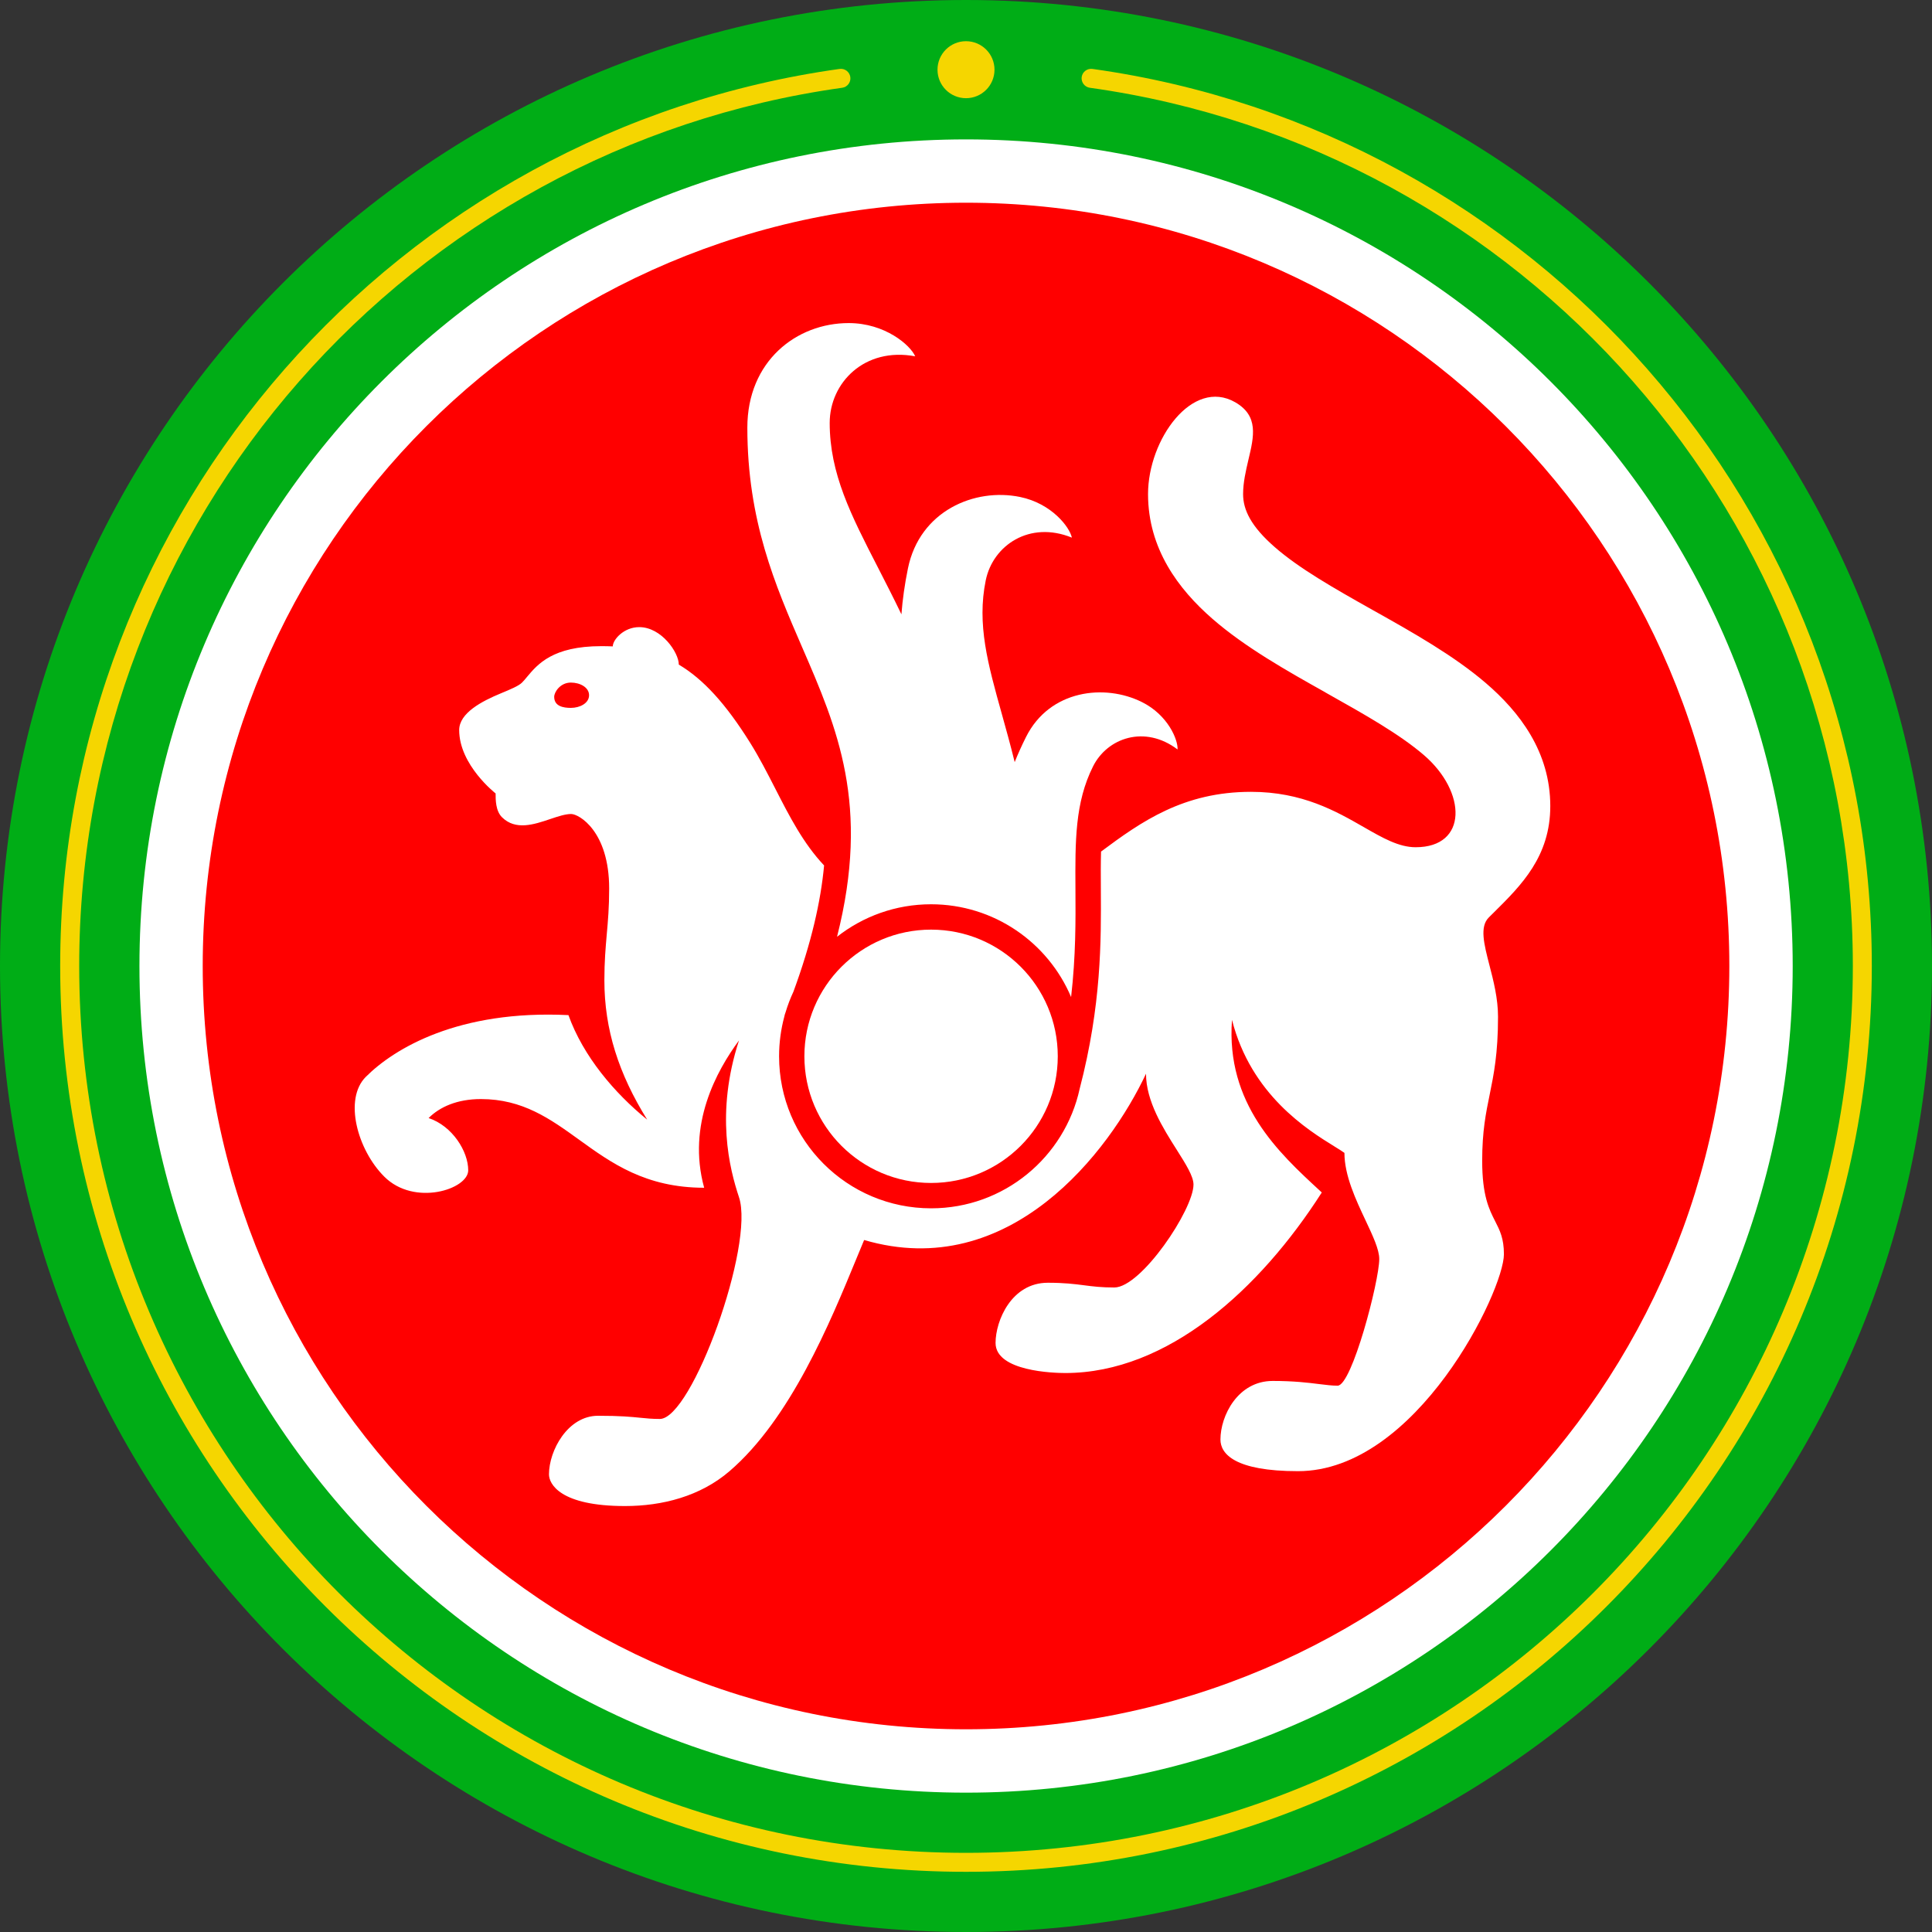 <?xml version="1.0" encoding="UTF-8"?> <svg xmlns="http://www.w3.org/2000/svg" width="40" height="40" viewBox="0 0 40 40" fill="none"><rect x="0" y="0" width="40" height="40" fill="#333333" stroke="none"/><g clip-path="url(#clip0_1131_75)"><path d="M20 40C31.046 40 40 31.046 40 20C40 8.954 31.046 0 20 0C8.954 0 0 8.954 0 20C0 31.046 8.954 40 20 40Z" fill="#00AD16"></path><path fill-rule="evenodd" clip-rule="evenodd" d="M17.605 1.595C17.62 1.702 17.545 1.802 17.437 1.817C8.51 3.063 1.64 10.729 1.64 20C1.64 30.14 9.86 38.361 20 38.361C30.14 38.361 38.361 30.14 38.361 20C38.361 10.729 31.49 3.063 22.563 1.817C22.456 1.802 22.381 1.702 22.395 1.595C22.41 1.487 22.51 1.412 22.618 1.427C31.736 2.7 38.754 10.53 38.754 20C38.754 30.358 30.358 38.754 20 38.754C9.643 38.754 1.246 30.358 1.246 20C1.246 10.53 8.264 2.7 17.383 1.427C17.49 1.412 17.59 1.487 17.605 1.595Z" fill="#F5D600"></path><path d="M20.001 37.115C29.454 37.115 37.116 29.453 37.116 20.001C37.116 10.549 29.454 2.886 20.001 2.886C10.549 2.886 2.887 10.549 2.887 20.001C2.887 29.453 10.549 37.115 20.001 37.115Z" fill="white"></path><path d="M20 35.803C28.729 35.803 35.804 28.728 35.804 20C35.804 11.272 28.729 4.197 20 4.197C11.273 4.197 4.197 11.272 4.197 20C4.197 28.728 11.273 35.803 20 35.803Z" fill="#FF0000"></path><path d="M20 2.033C20.326 2.033 20.59 1.769 20.59 1.443C20.59 1.117 20.326 0.853 20 0.853C19.674 0.853 19.41 1.117 19.41 1.443C19.41 1.769 19.674 2.033 20 2.033Z" fill="#F5D600"></path><path d="M22.266 18.413C22.26 17.415 22.255 16.616 22.63 15.868C22.925 15.276 23.703 15.003 24.38 15.517C24.392 15.318 24.182 14.805 23.645 14.537C22.875 14.151 21.732 14.28 21.243 15.258C21.154 15.435 21.076 15.608 21.008 15.779C20.921 15.423 20.828 15.093 20.742 14.783C20.453 13.749 20.222 12.925 20.409 12.014C20.557 11.292 21.315 10.774 22.192 11.131C22.147 10.914 21.773 10.423 21.118 10.289C20.179 10.096 19.042 10.575 18.798 11.768C18.73 12.101 18.686 12.416 18.663 12.719C18.495 12.37 18.329 12.047 18.173 11.742C17.619 10.665 17.178 9.806 17.178 8.756C17.178 7.925 17.899 7.181 18.948 7.377C18.85 7.148 18.326 6.689 17.571 6.689C16.489 6.689 15.473 7.478 15.473 8.853C15.473 10.782 16.05 12.114 16.605 13.395C17.333 15.072 18.023 16.663 17.33 19.395C17.866 18.974 18.542 18.722 19.276 18.722C20.579 18.722 21.698 19.514 22.176 20.643C22.274 19.789 22.27 19.059 22.266 18.413Z" fill="white"></path><path d="M21.9 21.869C21.9 23.318 20.726 24.492 19.277 24.492C17.829 24.492 16.654 23.318 16.654 21.869C16.654 20.421 17.829 19.247 19.277 19.247C20.726 19.247 21.9 20.421 21.9 21.869Z" fill="white"></path><path fill-rule="evenodd" clip-rule="evenodd" d="M16.13 21.869C16.13 21.586 16.168 21.311 16.238 21.049C16.244 21.019 16.252 20.989 16.264 20.96C16.308 20.812 16.363 20.669 16.427 20.532C16.8 19.517 16.993 18.662 17.062 17.918C16.632 17.463 16.344 16.9 16.052 16.329C15.888 16.009 15.723 15.686 15.53 15.377C15.023 14.566 14.559 14.06 14.054 13.76C14.054 13.509 13.694 12.984 13.235 12.984C12.912 12.984 12.687 13.246 12.687 13.383C12.609 13.379 12.529 13.378 12.448 13.378C11.443 13.378 11.129 13.755 10.916 14.009C10.878 14.055 10.843 14.097 10.808 14.132C10.738 14.202 10.569 14.272 10.374 14.353C9.974 14.518 9.507 14.763 9.507 15.115C9.507 15.84 10.261 16.427 10.261 16.427C10.261 16.558 10.261 16.787 10.392 16.919C10.674 17.2 11.058 17.07 11.393 16.957C11.554 16.903 11.703 16.853 11.825 16.853C11.989 16.853 12.612 17.214 12.612 18.394C12.612 18.791 12.587 19.07 12.562 19.349C12.538 19.626 12.513 19.903 12.513 20.296C12.513 21.312 12.808 22.23 13.399 23.181C12.719 22.628 12.075 21.869 11.769 21.017C9.494 20.905 8.163 21.705 7.573 22.296C7.114 22.755 7.398 23.804 7.956 24.361C8.579 24.984 9.694 24.623 9.694 24.23C9.694 23.837 9.366 23.312 8.874 23.148C9.104 22.918 9.464 22.755 9.956 22.755C10.823 22.755 11.39 23.164 11.989 23.596C12.658 24.079 13.367 24.591 14.579 24.591C14.218 23.279 14.841 22.164 15.3 21.541C14.809 23.05 15.104 24.197 15.3 24.787C15.628 25.77 14.327 29.378 13.661 29.378C13.498 29.378 13.386 29.366 13.254 29.353C13.068 29.334 12.843 29.312 12.382 29.312C11.753 29.312 11.366 30.033 11.366 30.525C11.366 30.722 11.595 31.181 12.94 31.181C13.713 31.181 14.499 30.979 15.104 30.459C16.367 29.374 17.188 27.378 17.729 26.064C17.786 25.925 17.84 25.794 17.891 25.673C20.907 26.558 22.973 23.837 23.727 22.23C23.727 22.799 24.079 23.357 24.363 23.805C24.552 24.104 24.71 24.354 24.71 24.525C24.71 25.042 23.628 26.656 23.071 26.656C22.804 26.656 22.627 26.634 22.443 26.61C22.243 26.584 22.035 26.558 21.694 26.558C20.94 26.558 20.612 27.345 20.612 27.804C20.612 28.394 21.825 28.427 22.055 28.427C24.179 28.427 26.087 26.689 27.366 24.689L27.322 24.648C26.475 23.867 25.378 22.855 25.507 21.115C25.902 22.669 27.077 23.395 27.625 23.734C27.713 23.788 27.785 23.833 27.835 23.869C27.835 24.338 28.071 24.839 28.273 25.268C28.424 25.589 28.556 25.87 28.556 26.066C28.556 26.525 27.989 28.689 27.694 28.689C27.579 28.689 27.459 28.674 27.312 28.656C27.083 28.627 26.79 28.591 26.35 28.591C25.628 28.591 25.268 29.312 25.268 29.804C25.268 30.099 25.563 30.459 26.874 30.459C29.333 30.459 31.137 26.722 31.137 25.968C31.137 25.64 31.052 25.473 30.956 25.285C30.831 25.039 30.687 24.756 30.687 24.033C30.687 23.417 30.764 23.044 30.843 22.658C30.927 22.244 31.015 21.814 31.015 21.05C31.015 20.674 30.921 20.306 30.837 19.983C30.724 19.545 30.632 19.188 30.823 18.996C30.861 18.958 30.899 18.92 30.938 18.882C31.495 18.33 32.097 17.733 32.097 16.689C32.097 15.563 31.456 14.736 30.76 14.14C30.095 13.57 29.238 13.089 28.485 12.666L28.415 12.627C27.597 12.167 26.898 11.768 26.393 11.328C25.9 10.898 25.737 10.555 25.737 10.23C25.737 9.987 25.794 9.747 25.847 9.519C25.962 9.036 26.064 8.61 25.573 8.328C24.688 7.821 23.769 9.096 23.769 10.23C23.769 11.364 24.401 12.201 25.101 12.811C25.78 13.403 26.658 13.896 27.425 14.326L27.451 14.342C28.272 14.803 28.972 15.198 29.48 15.633C30.369 16.397 30.392 17.541 29.31 17.541C28.962 17.541 28.629 17.35 28.235 17.124C27.663 16.796 26.962 16.394 25.901 16.394C24.505 16.394 23.632 17.008 22.796 17.631C22.789 17.867 22.79 18.124 22.792 18.41V18.415C22.798 19.476 22.806 20.805 22.354 22.54C22.046 23.956 20.786 25.017 19.278 25.017C17.539 25.017 16.13 23.608 16.13 21.869ZM11.819 14.132C12.008 14.132 12.196 14.23 12.196 14.394C12.196 14.558 12.008 14.656 11.819 14.656C11.663 14.656 11.474 14.623 11.474 14.427C11.474 14.328 11.6 14.132 11.819 14.132Z" fill="white"></path></g><defs><clipPath id="clip0_1131_75"><rect width="40" height="40" fill="white"></rect></clipPath></defs></svg> 